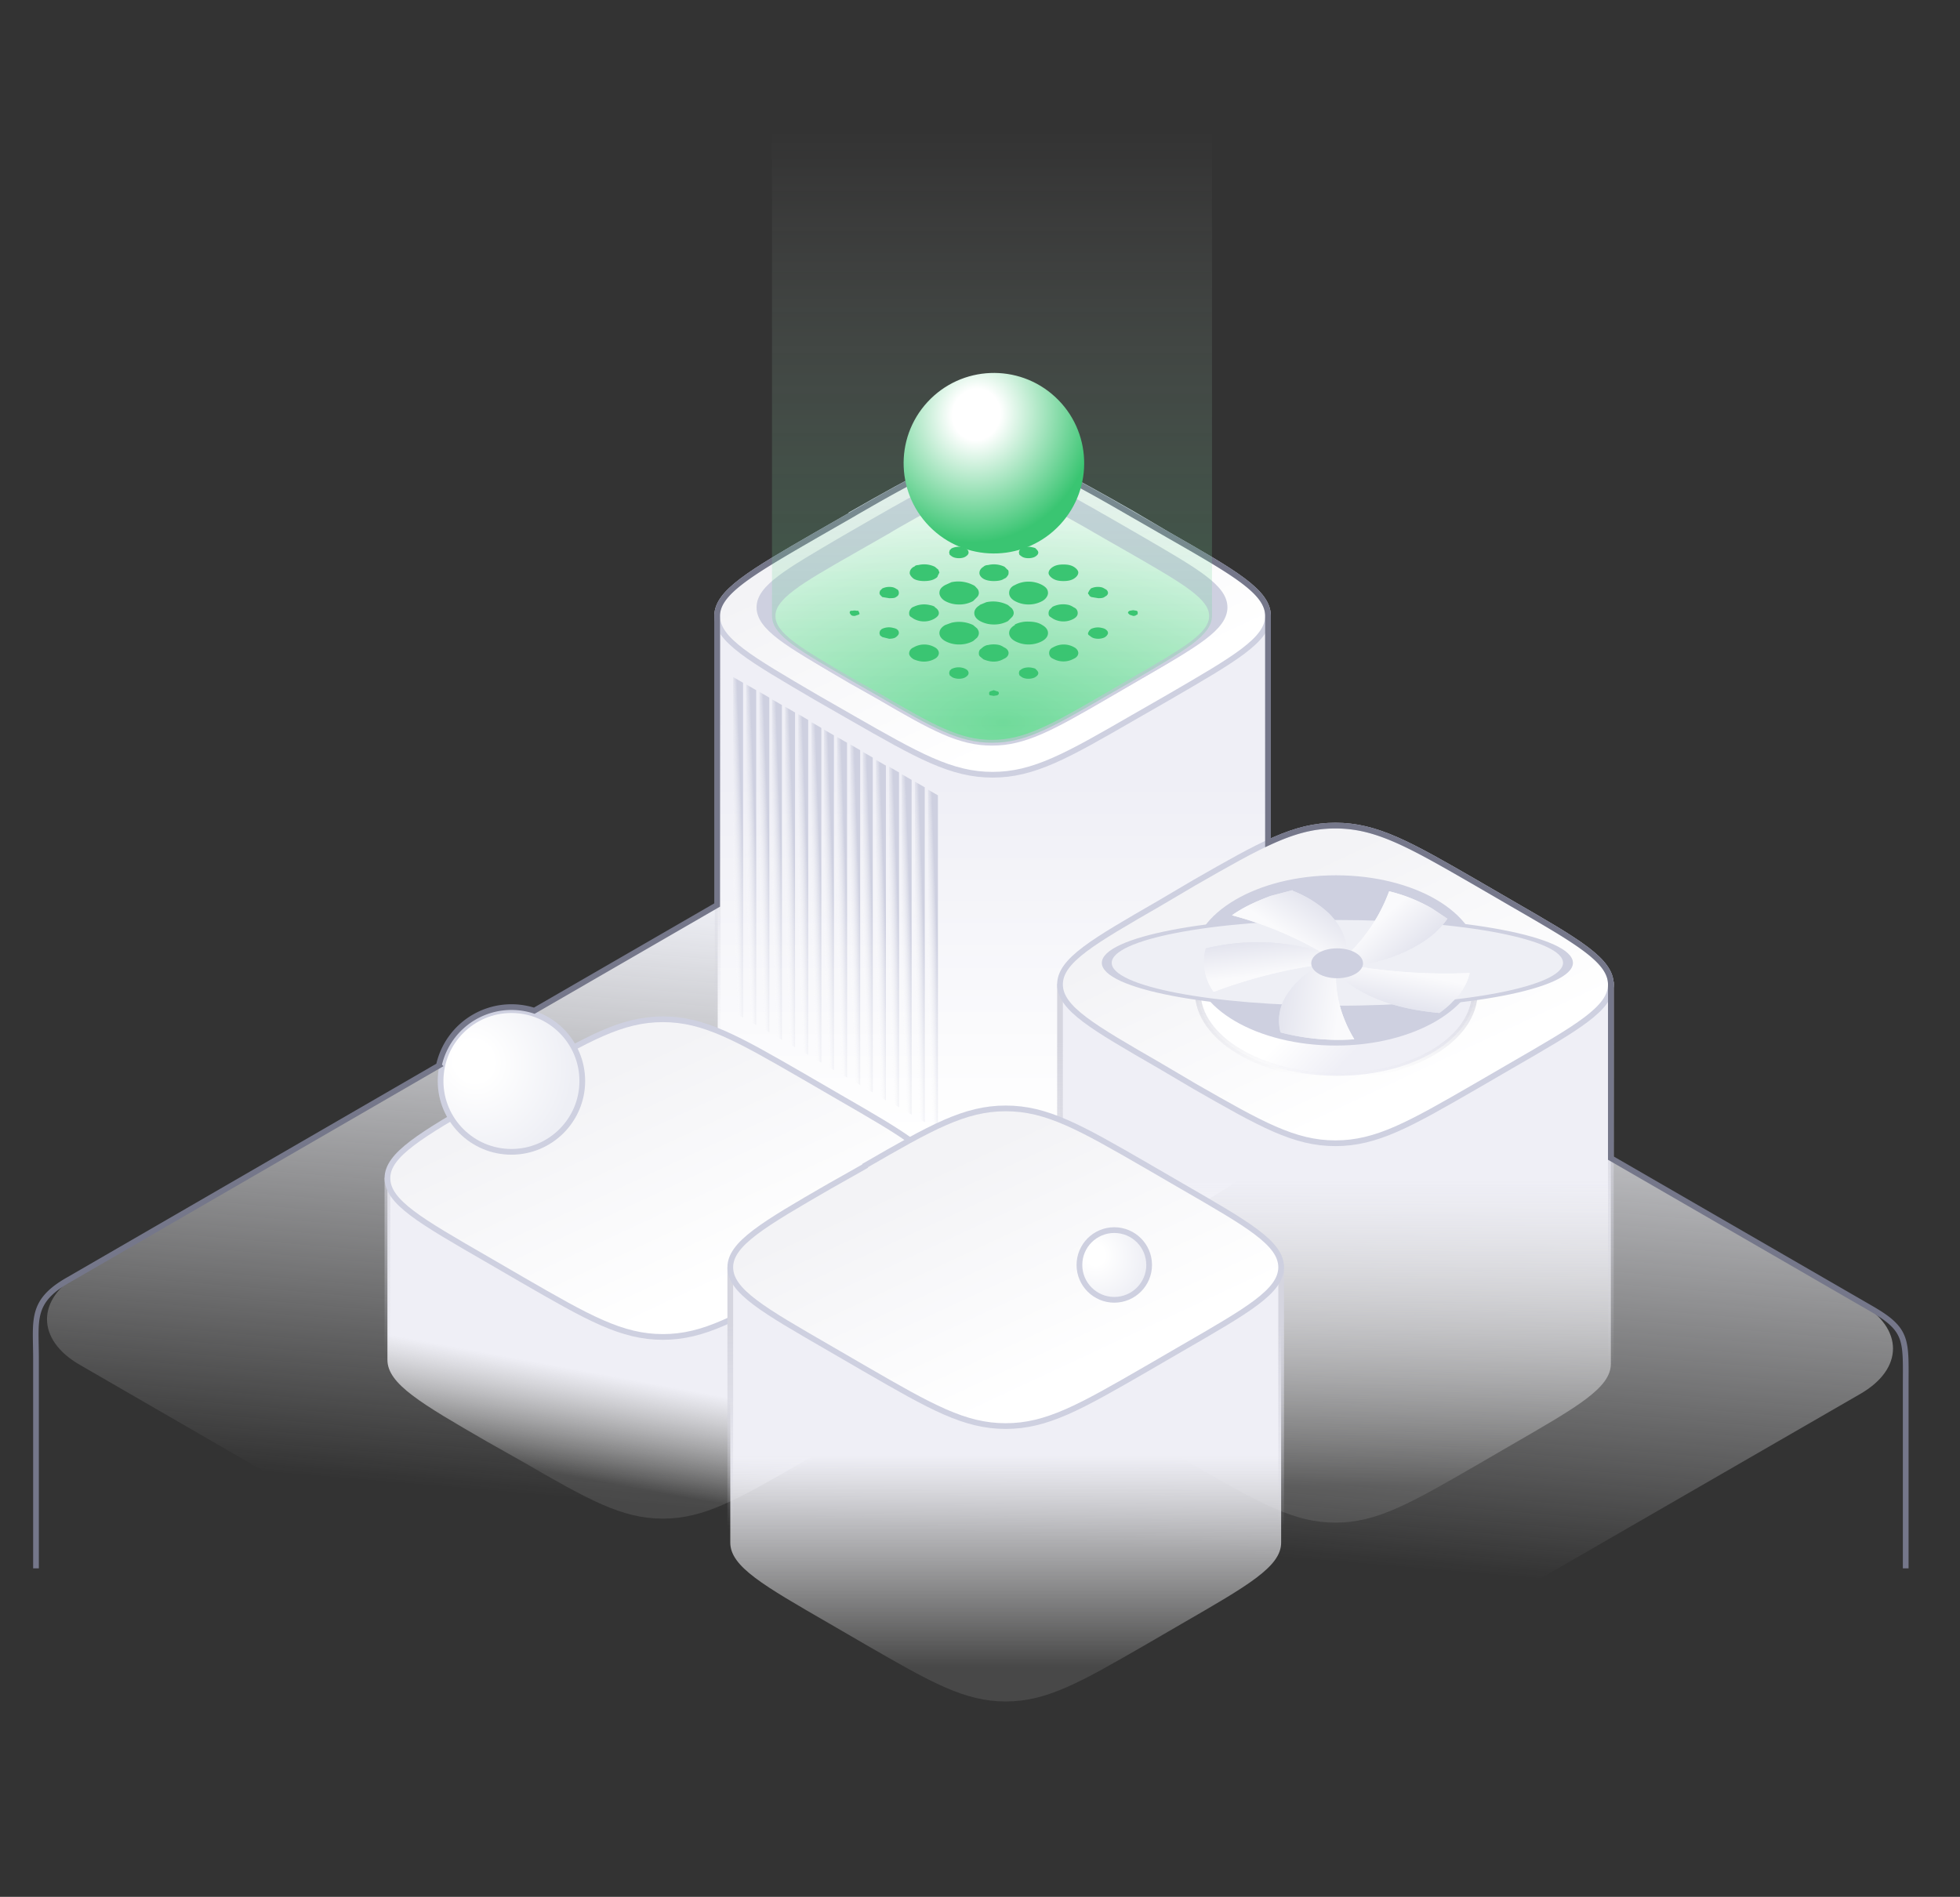 <svg xmlns="http://www.w3.org/2000/svg" fill="none" viewBox="0 0 343 332">
  <rect x="0" y="0" width="343" height="332" fill="#333333" stroke="none"/>
  <path fill="url(#a)" d="M158.4 139.4c3.8-2.2 10-2.2 13.8 0L325.5 228c7.7 4.5 7.7 11.6 0 16L181 327.4c-3.8 2.2-10 2.2-13.9 0L14 238.9c-7.7-4.4-7.7-11.6 0-16l144.5-83.5Z"/>
  <path fill="url(#b)" stroke="url(#c)" d="M149 100.7c11.6-6.7 17.5-10 24.7-10 7.2 0 13 3.3 24.6 10l23.6 7.1v92c0 4.1-5.8 7.5-17.5 14.2l-6.1 3.5c-11.6 6.7-17.4 10-24.6 10-7.2 0-13-3.3-24.7-10l-6-3.5c-11.6-6.7-17.4-10.1-17.4-14.3v-91.6l23.5-7.4Z"/>
  <path fill="url(#d)" stroke="#CED0E0" d="M149 90c11.6-6.6 17.5-10 24.7-10 7.2 0 13 3.4 24.6 10l6.1 3.6c11.7 6.7 17.5 10 17.5 14.2 0 4.2-5.8 7.5-17.5 14.3l-6.1 3.5c-11.6 6.7-17.4 10-24.6 10-7.2 0-13-3.3-24.7-10l-6.1-3.5c-11.6-6.8-17.4-10.1-17.4-14.3 0-4.1 5.8-7.5 17.4-14.2l6.1-3.5Z"/>
  <path fill="#CED0E0" stroke="#CED0E0" d="M152.8 91.3c9.8-5.6 14.7-8.5 20.8-8.5 6.1 0 11 2.9 20.8 8.5l5.2 3c9.8 5.7 14.7 8.5 14.7 12s-4.9 6.4-14.7 12l-5.2 3c-9.8 5.7-14.7 8.5-20.8 8.5-6 0-11-2.8-20.8-8.5l-5.2-3c-9.8-5.6-14.7-8.5-14.7-12s5-6.3 14.7-12l5.2-3Z"/>
  <path fill="url(#e)" stroke="#CED0E0" d="M154 93.7c9.2-5.4 13.9-8 19.6-8 5.8 0 10.4 2.6 19.7 8l4.9 2.8c9.2 5.3 13.9 8 13.9 11.3 0 3.4-4.7 6-14 11.4l-4.8 2.8c-9.3 5.4-14 8-19.7 8-5.7 0-10.4-2.6-19.6-8l-5-2.8c-9.2-5.4-13.8-8-13.8-11.4 0-3.3 4.6-6 13.9-11.3l4.9-2.8Z"/>
  <path fill="url(#f)" d="M0 0h2v58.6H0z" transform="matrix(.866 .5 0 1 128.3 118.5)"/>
  <path fill="url(#g)" d="M0 0h2v58.6H0z" transform="matrix(.866 .5 0 1 146.5 129)"/>
  <path fill="url(#h)" d="M0 0h2v58.6H0z" transform="matrix(.866 .5 0 1 137.4 123.7)"/>
  <path fill="url(#i)" d="M0 0h2v58.6H0z" transform="matrix(.866 .5 0 1 155.6 134.2)"/>
  <path fill="url(#j)" d="M0 0h2v58.6H0z" transform="matrix(.866 .5 0 1 132.9 121.1)"/>
  <path fill="url(#k)" d="M0 0h2v58.6H0z" transform="matrix(.866 .5 0 1 151 131.6)"/>
  <path fill="url(#l)" d="M0 0h2v58.6H0z" transform="matrix(.866 .5 0 1 142 126.4)"/>
  <path fill="url(#m)" d="M0 0h2v58.6H0z" transform="matrix(.866 .5 0 1 160.1 136.8)"/>
  <path fill="url(#n)" d="M0 0h2v58.6H0z" transform="matrix(.866 .5 0 1 130.6 119.8)"/>
  <path fill="url(#o)" d="M0 0h2v58.6H0z" transform="matrix(.866 .5 0 1 148.8 130.3)"/>
  <path fill="url(#p)" d="M0 0h2v58.6H0z" transform="matrix(.866 .5 0 1 139.7 125)"/>
  <path fill="url(#q)" d="M0 0h2v58.6H0z" transform="matrix(.866 .5 0 1 157.8 135.5)"/>
  <path fill="url(#r)" d="M0 0h2v58.6H0z" transform="matrix(.866 .5 0 1 135.1 122.4)"/>
  <path fill="url(#s)" d="M0 0h2v58.6H0z" transform="matrix(.866 .5 0 1 153.3 133)"/>
  <path fill="url(#t)" d="M0 0h2v58.6H0z" transform="matrix(.866 .5 0 1 144.2 127.7)"/>
  <path fill="url(#u)" d="M0 0h2v58.6H0z" transform="matrix(.866 .5 0 1 162.4 138.2)"/>
  <path fill="url(#v)" stroke="url(#w)" d="M91.4 199.1c11.6-6.7 17.4-10 24.6-10 7.2 0 13 3.3 24.6 10l23.6 7.1V238c0 4.2-5.8 7.6-17.4 14.3l-6.2 3.5c-11.6 6.7-17.4 10-24.6 10-7.2 0-13-3.3-24.6-10l-6.2-3.5c-11.6-6.7-17.4-10.1-17.4-14.3v-31.5l23.6-7.4Z"/>
  <path fill="url(#x)" stroke="#CED0E0" d="M91.4 188.4c11.6-6.7 17.4-10 24.6-10 7.2 0 13 3.3 24.6 10l6.2 3.6c11.6 6.7 17.4 10 17.4 14.2 0 4.2-5.8 7.5-17.4 14.2l-6.2 3.6c-11.6 6.7-17.4 10-24.6 10-7.2 0-13-3.3-24.6-10l-6.2-3.6c-11.6-6.7-17.4-10-17.4-14.2 0-4.1 5.8-7.5 17.4-14.2l6.2-3.6Z"/>
  <path fill="url(#y)" stroke="url(#z)" d="M209 165.2c11.7-6.7 17.5-10 24.7-10 7.2 0 13 3.3 24.6 10l23.6 7v66.5c0 4.2-5.8 7.5-17.4 14.2l-6.2 3.6c-11.6 6.7-17.4 10-24.6 10-7.2 0-13-3.3-24.7-10l-6.1-3.6c-11.6-6.7-17.4-10-17.4-14.2v-66.1l23.5-7.4Z"/>
  <path fill="url(#A)" stroke="#CED0E0" d="M209 154.5c11.7-6.7 17.5-10 24.7-10 7.2 0 13 3.3 24.6 10l6.2 3.6c11.6 6.7 17.4 10 17.4 14.2 0 4.2-5.8 7.5-17.4 14.2l-6.2 3.6c-11.6 6.7-17.4 10-24.6 10-7.2 0-13-3.3-24.7-10l-6.1-3.6c-11.6-6.7-17.4-10-17.4-14.2 0-4.2 5.8-7.5 17.4-14.2l6.1-3.6Z"/>
  <path fill="url(#B)" stroke="url(#C)" d="M151.4 214.7c11.6-6.7 17.4-10 24.6-10 7.2 0 13 3.3 24.6 10l23.6 7.1V270c0 4.2-5.8 7.5-17.4 14.2l-6.2 3.6c-11.6 6.7-17.4 10-24.6 10-7.2 0-13-3.3-24.6-10l-6.2-3.6c-11.6-6.7-17.4-10-17.4-14.2v-47.8l23.6-7.4Z"/>
  <path fill="url(#D)" stroke="#CED0E0" d="M151.4 204c11.6-6.7 17.4-10 24.6-10 7.2 0 13 3.3 24.6 10l6.2 3.6c11.6 6.7 17.4 10 17.4 14.2 0 4.2-5.8 7.5-17.4 14.2l-6.2 3.6c-11.6 6.7-17.4 10-24.6 10-7.2 0-13-3.3-24.6-10l-6.2-3.6c-11.6-6.7-17.4-10-17.4-14.2 0-4.1 5.8-7.5 17.4-14.2l6.2-3.5Z"/>
  <path fill="url(#E)" stroke="url(#F)" d="M234 188.3c13.5 0 24.1-6.6 24.1-14.7v-5.2h-48.5v5.2c0 8.1 11 14.7 24.4 14.7Z"/>
  <path fill="#CED0E0" stroke="#CED0E0" d="M233.8 153.7c-13.6 0-24.6 6.5-24.6 14.4 0 8 11 14.4 24.6 14.4 13.5 0 24.5-6.5 24.5-14.4 0-8-11-14.4-24.5-14.4Z"/>
  <ellipse cx="234.1" cy="168.5" fill="#EEEFF5" stroke="#CED0E0" rx="13.5" ry="23.3" transform="matrix(0 -.577 1.732 0 -57.8 303.6)"/>
  <path fill="url(#G)" fill-rule="evenodd" d="m253.3 160.8-2.7-1.8a28.3 28.3 0 0 0-7.5-3 29.4 29.4 0 0 1-10 13.4c5.5-.2 10.8-1.5 15-4 2.3-1.3 4-2.9 5.2-4.6Z" clip-rule="evenodd"/>
  <path fill="url(#H)" fill-rule="evenodd" d="M242.8 175.5c-5.1-1.7-8.7-4.3-10.4-7.3a98 98 0 0 0 24.8 2.1 9.9 9.9 0 0 1-3 5c-.6.7-1.4 1.3-2.3 2-3.1-.3-6.2-.8-9.1-1.8Z" clip-rule="evenodd"/>
  <path fill="url(#I)" fill-rule="evenodd" d="M224.6 175.2c1.6-3.3 5-6 9.5-7.7-.9 5 .2 9.9 2.9 14.4a40 40 0 0 1-12.9-1.2 8 8 0 0 1 .5-5.5Z" clip-rule="evenodd"/>
  <path fill="url(#J)" fill-rule="evenodd" d="M211 166.1a8 8 0 0 0-.3 2.4 9 9 0 0 0 1.7 5.1 86.9 86.9 0 0 1 23.4-5.3A38.3 38.3 0 0 0 211 166Z" clip-rule="evenodd"/>
  <path fill="url(#K)" fill-rule="evenodd" d="m226.2 155.8-3.8 1c-2.7 1-5 2.1-6.8 3.4a64.2 64.2 0 0 1 19.7 9c1-3 .2-6.3-2.7-9.3a20 20 0 0 0-6.4-4Z" clip-rule="evenodd"/>
  <path fill="url(#L)" fill-rule="evenodd" d="m253.3 160.8-2.7-1.8a28.3 28.3 0 0 0-7.5-3 29.4 29.4 0 0 1-10 13.4c5.5-.2 10.8-1.5 15-4 2.3-1.3 4-2.9 5.2-4.6Z" clip-rule="evenodd"/>
  <path fill="url(#M)" fill-rule="evenodd" d="M242.8 175.5c-5.1-1.7-8.7-4.3-10.4-7.3a98 98 0 0 0 24.8 2.1 9.9 9.9 0 0 1-3 5c-.6.7-1.4 1.3-2.3 2-3.1-.3-6.2-.8-9.1-1.8Z" clip-rule="evenodd"/>
  <path fill="url(#N)" fill-rule="evenodd" d="M224.6 175.2c1.6-3.3 5-6 9.5-7.7-.9 5 .2 9.9 2.9 14.4a40 40 0 0 1-12.9-1.2 8 8 0 0 1 .5-5.5Z" clip-rule="evenodd"/>
  <path fill="url(#O)" fill-rule="evenodd" d="M211 166.1a8 8 0 0 0-.3 2.4 9 9 0 0 0 1.7 5.1 86.9 86.9 0 0 1 23.4-5.3A38.3 38.3 0 0 0 211 166Z" clip-rule="evenodd"/>
  <path fill="url(#P)" fill-rule="evenodd" d="m226.2 155.8-3.8 1c-2.7 1-5 2.1-6.8 3.4a64.2 64.2 0 0 1 19.7 9c1-3 .2-6.3-2.7-9.3a20 20 0 0 0-6.4-4Z" clip-rule="evenodd"/>
  <circle cx="3.7" cy="3.7" r="3.7" fill="#CED0E0" transform="matrix(.866 .5 -.866 .5 234 164.9)"/>
  <circle cx="89.5" cy="189.2" r="12.4" fill="url(#Q)" stroke="#CED0E0"/>
  <circle cx="195" cy="221.4" r="6.1" fill="url(#R)" stroke="#CED0E0"/>
  <path stroke="#75778A" d="M6.3 274.5v-36.7c0-6.8-1-10 5.7-13.8l64.8-37.5a13 13 0 0 1 16.7-9.6l32-18.5v-50.6c0-4.1 5.8-7.5 17.4-14.2l6.1-3.5c11.6-6.7 17.4-10 24.7-10 7.2 0 13 3.3 24.6 10l6.1 3.5c11.7 6.7 17.5 10 17.5 14.2v39.7c4.3-2 7.8-3 11.8-3 7.2 0 13 3.3 24.6 10l6.2 3.6c11.6 6.7 17.4 10 17.4 14.2v30.4l45.5 26.3c6.6 3.8 6.1 5.5 6.1 13.9v31.6"/>
  <path fill="url(#S)" d="m193.3 122 4.9-2.8c9.2-5.4 13.9-8 13.9-11.4V23.1h-77v84.7c0 3.4 4.7 6 14 11.4l4.9 2.8c9.2 5.4 13.9 8 19.6 8 5.8 0 10.4-2.6 19.7-8Z"/>
  <path fill="#3AC572" fill-rule="evenodd" d="M184.3 99.2c.5-.3 1.1-.4 1.8-.4s1.3.1 1.8.4c.5.3.8.7.8 1 0 .4-.3.8-.8 1.1-.5.3-1.1.4-1.8.4s-1.3-.1-1.8-.4c-.5-.3-.8-.7-.8-1 0-.4.3-.8.8-1.1Zm-3-3.2a2 2 0 0 0-.6-.2 2.8 2.8 0 0 0-2 .2l-.3.3-.1.4.1.4.4.3c.3.2.7.3 1.2.3.4 0 .9-.1 1.2-.3.3-.2.5-.4.5-.7 0-.2-.2-.5-.5-.7Zm1.1 6.4a5 5 0 0 0-2.4-.6 5 5 0 0 0-2.4.6c-.7.3-1 .8-1 1.4 0 .5.3 1 1 1.4a5 5 0 0 0 2.4.6 5 5 0 0 0 2.4-.6c.7-.4 1-1 1-1.4 0-.6-.3-1-1-1.4Zm-17 0 1.1-.5a5.7 5.7 0 0 1 3.8.5c.3.1.5.4.7.6.2.2.3.5.3.8 0 .2-.1.5-.3.7l-.7.7a5 5 0 0 1-2.5.6 5 5 0 0 1-2.4-.6c-.7-.4-1-1-1-1.4 0-.6.3-1 1-1.4Zm6 3.5 1.2-.5a5.7 5.7 0 0 1 3.8.5l.7.6c.2.3.3.5.3.8 0 .2-.1.5-.3.7l-.7.7a5 5 0 0 1-2.5.6 5 5 0 0 1-2.4-.6c-.7-.4-1-.9-1-1.4 0-.5.3-1 1-1.4Zm.7-6.7c.2-.2.5-.3.8-.3a4.3 4.3 0 0 1 2.9.3l.5.5c.2.1.2.3.2.5s0 .4-.2.6a1 1 0 0 1-.6.5c-.4.3-1.1.4-1.8.4-.6 0-1.3-.1-1.8-.4-.5-.3-.7-.7-.7-1 0-.4.2-.8.7-1.1Zm1.2-6.3.6-.2c.2 0 .5 0 .6.2.2 0 .3.2.3.3l-.3.4-.6.1-.6-.1c-.2-.1-.2-.3-.2-.4 0-.1 0-.2.2-.3ZM169 96a2 2 0 0 0-.5-.2 2.8 2.8 0 0 0-2 .2l-.3.3-.1.4.1.4.4.3c.3.2.8.3 1.2.3.5 0 .9-.1 1.2-.3.3-.2.5-.4.5-.7 0-.2-.1-.5-.5-.7Zm-9 3.2c.1-.2.4-.3.7-.3a4.3 4.3 0 0 1 2.9.3l.6.5.2.5-.3.6c0 .2-.3.4-.5.5-.5.3-1.2.4-1.9.4-.6 0-1.3-.1-1.8-.4-.4-.3-.7-.7-.7-1 0-.4.2-.8.7-1.1Zm-3.1 3.9a2 2 0 0 0-.6-.3 2.9 2.9 0 0 0-1.9.2l-.4.4-.1.4.1.3.4.4 1.2.2c.5 0 1 0 1.2-.2.4-.2.5-.5.5-.7 0-.3-.1-.6-.4-.7Zm-8 3.8h.3a1.4 1.4 0 0 1 .7 0h.3l.1.2.1.2v.2l-.2.1-.6.2c-.3 0-.5 0-.7-.2l-.2-.3c0-.2 0-.3.2-.4Zm8 3.2a2 2 0 0 0-.6-.2 2.8 2.8 0 0 0-2 .2l-.3.3-.1.4.1.4.4.3 1.2.3c.5 0 1-.1 1.2-.3.3-.2.5-.5.5-.7 0-.3-.1-.5-.4-.7Zm3 3.2a3.7 3.7 0 0 1 3.7 0c.4.2.7.6.7 1s-.3.8-.7 1c-.5.3-1.2.5-1.9.5s-1.3-.2-1.8-.4c-.5-.3-.8-.7-.8-1 0-.5.3-.9.8-1.1Zm9.1 3.8a2 2 0 0 0-.5-.2 2.8 2.8 0 0 0-2 .2l-.3.3-.1.4.1.4.4.3c.3.2.8.3 1.2.3.5 0 .9-.1 1.2-.3.3-.2.5-.4.5-.7 0-.2-.1-.5-.5-.7Zm4.3 3.9.6-.2.6.2c.2 0 .3.2.3.3 0 .2-.1.3-.3.4l-.6.1-.6-.1c-.2 0-.2-.2-.2-.4 0 0 0-.2.2-.3Zm8-3.9a2 2 0 0 0-.6-.2 2.9 2.9 0 0 0-1.4 0 2 2 0 0 0-.5.2l-.4.3-.1.4.1.4.4.3c.3.2.7.3 1.2.3.4 0 .9-.1 1.2-.3.3-.2.5-.4.5-.7 0-.2-.2-.5-.5-.7Zm3-3.8a3.7 3.7 0 0 1 3.7 0c.4.2.7.6.7 1s-.3.8-.8 1a3.7 3.7 0 0 1-3.6 0c-.5-.2-.7-.6-.7-1s.2-.8.7-1Zm9.1-3.2a2 2 0 0 0-.6-.2 2.8 2.8 0 0 0-1.9.2l-.3.3-.2.4c0 .1 0 .3.2.4l.4.3c.3.2.7.3 1.2.3.4 0 .9-.1 1.2-.3.3-.2.5-.5.5-.7 0-.3-.2-.5-.5-.7Zm5.5-2.5c.2 0 .2-.2.2-.3 0-.2 0-.3-.2-.4l-.6-.1-.6.1c-.2.1-.3.2-.3.4l.3.3.6.2c.2 0 .4 0 .6-.2Zm-5.5-4.5a2 2 0 0 0-.6-.3 2.9 2.9 0 0 0-1.9.2l-.3.4-.2.4s0 .2.2.3c0 .2.2.3.4.4l1.2.2c.4 0 .9 0 1.2-.3.3-.1.5-.4.5-.6 0-.3-.2-.6-.5-.7Zm-29.8 3.1a3 3 0 0 0-.9-.3 4.2 4.2 0 0 0-2.8.3 1 1 0 0 0-.6.5 1 1 0 0 0-.2.6c0 .2 0 .4.2.6l.6.4a3.7 3.7 0 0 0 3.6 0c.5-.3.8-.6.8-1s-.3-.8-.7-1Zm1.8 3.2 1.1-.4a5.7 5.7 0 0 1 3.8.4l.7.6c.2.3.3.5.3.8 0 .3-.1.5-.3.8l-.7.6a5 5 0 0 1-2.5.6 5 5 0 0 1-2.4-.6c-.7-.4-1-.9-1-1.4 0-.5.3-1 1-1.4Zm10.3 3.9a3 3 0 0 0-.8-.4 4.3 4.3 0 0 0-2 0c-.3 0-.6.2-.8.3l-.6.5a1 1 0 0 0-.2.6c0 .2 0 .4.2.6l.6.5c.5.2 1.1.4 1.8.4s1.3-.2 1.8-.5c.5-.2.8-.6.8-1s-.3-.8-.8-1Zm1.9-4a5 5 0 0 1 2.4-.5c1 0 1.8.2 2.4.6.7.4 1 .9 1 1.4 0 .5-.3 1-1 1.4a5 5 0 0 1-2.4.6 5 5 0 0 1-2.4-.6c-.7-.4-1-.9-1-1.4 0-.5.3-1 1-1.4Zm10.3-3a3 3 0 0 0-.8-.4 4.2 4.2 0 0 0-2.9.3l-.5.5a1 1 0 0 0-.2.6c0 .2 0 .4.2.6l.6.4a3.7 3.7 0 0 0 3.6 0c.5-.3.7-.6.7-1s-.2-.8-.7-1Z" clip-rule="evenodd"/>
  <circle cx="174" cy="81.1" r="15.8" fill="url(#T)" transform="rotate(42.7 174 81)"/>
  <defs>
    <linearGradient id="a" x1="168.7" x2="159.9" y1="162.3" y2="267.2" gradientUnits="userSpaceOnUse">
      <stop stop-color="#EEEFF5"/>
      <stop offset="1" stop-color="#FAFAFC" stop-opacity="0"/>
    </linearGradient>
    <linearGradient id="b" x1="173.7" x2="173.7" y1="136.6" y2="198.3" gradientUnits="userSpaceOnUse">
      <stop stop-color="#EFEFF6"/>
      <stop offset="1" stop-color="#fff"/>
    </linearGradient>
    <linearGradient id="c" x1="173.7" x2="173.7" y1="117.6" y2="212.7" gradientUnits="userSpaceOnUse">
      <stop stop-color="#D5D5DF"/>
      <stop offset=".7" stop-color="#D5D5DF" stop-opacity="0"/>
    </linearGradient>
    <linearGradient id="d" x1="127.3" x2="145.5" y1="106" y2="144.9" gradientUnits="userSpaceOnUse">
      <stop stop-color="#F3F3F6"/>
      <stop offset="1" stop-color="#fff"/>
    </linearGradient>
    <linearGradient id="f" x1=".8" x2="3.2" y1="58.3" y2="58.2" gradientUnits="userSpaceOnUse">
      <stop stop-color="#fff" stop-opacity="0"/>
      <stop offset="1" stop-color="#CED0E0"/>
    </linearGradient>
    <linearGradient id="g" x1=".8" x2="3.2" y1="58.3" y2="58.2" gradientUnits="userSpaceOnUse">
      <stop stop-color="#fff" stop-opacity="0"/>
      <stop offset="1" stop-color="#CED0E0"/>
    </linearGradient>
    <linearGradient id="h" x1=".8" x2="3.2" y1="58.3" y2="58.2" gradientUnits="userSpaceOnUse">
      <stop stop-color="#fff" stop-opacity="0"/>
      <stop offset="1" stop-color="#CED0E0"/>
    </linearGradient>
    <linearGradient id="i" x1=".8" x2="3.2" y1="58.3" y2="58.2" gradientUnits="userSpaceOnUse">
      <stop stop-color="#fff" stop-opacity="0"/>
      <stop offset="1" stop-color="#CED0E0"/>
    </linearGradient>
    <linearGradient id="j" x1=".8" x2="3.2" y1="58.3" y2="58.2" gradientUnits="userSpaceOnUse">
      <stop stop-color="#fff" stop-opacity="0"/>
      <stop offset="1" stop-color="#CED0E0"/>
    </linearGradient>
    <linearGradient id="k" x1=".8" x2="3.2" y1="58.3" y2="58.2" gradientUnits="userSpaceOnUse">
      <stop stop-color="#fff" stop-opacity="0"/>
      <stop offset="1" stop-color="#CED0E0"/>
    </linearGradient>
    <linearGradient id="l" x1=".8" x2="3.2" y1="58.3" y2="58.2" gradientUnits="userSpaceOnUse">
      <stop stop-color="#fff" stop-opacity="0"/>
      <stop offset="1" stop-color="#CED0E0"/>
    </linearGradient>
    <linearGradient id="m" x1=".8" x2="3.2" y1="58.3" y2="58.2" gradientUnits="userSpaceOnUse">
      <stop stop-color="#fff" stop-opacity="0"/>
      <stop offset="1" stop-color="#CED0E0"/>
    </linearGradient>
    <linearGradient id="n" x1=".8" x2="3.2" y1="58.3" y2="58.2" gradientUnits="userSpaceOnUse">
      <stop stop-color="#fff" stop-opacity="0"/>
      <stop offset="1" stop-color="#CED0E0"/>
    </linearGradient>
    <linearGradient id="o" x1=".8" x2="3.2" y1="58.3" y2="58.2" gradientUnits="userSpaceOnUse">
      <stop stop-color="#fff" stop-opacity="0"/>
      <stop offset="1" stop-color="#CED0E0"/>
    </linearGradient>
    <linearGradient id="p" x1=".8" x2="3.2" y1="58.3" y2="58.2" gradientUnits="userSpaceOnUse">
      <stop stop-color="#fff" stop-opacity="0"/>
      <stop offset="1" stop-color="#CED0E0"/>
    </linearGradient>
    <linearGradient id="q" x1=".8" x2="3.2" y1="58.3" y2="58.2" gradientUnits="userSpaceOnUse">
      <stop stop-color="#fff" stop-opacity="0"/>
      <stop offset="1" stop-color="#CED0E0"/>
    </linearGradient>
    <linearGradient id="r" x1=".8" x2="3.2" y1="58.3" y2="58.2" gradientUnits="userSpaceOnUse">
      <stop stop-color="#fff" stop-opacity="0"/>
      <stop offset="1" stop-color="#CED0E0"/>
    </linearGradient>
    <linearGradient id="s" x1=".8" x2="3.2" y1="58.3" y2="58.2" gradientUnits="userSpaceOnUse">
      <stop stop-color="#fff" stop-opacity="0"/>
      <stop offset="1" stop-color="#CED0E0"/>
    </linearGradient>
    <linearGradient id="t" x1=".8" x2="3.2" y1="58.3" y2="58.2" gradientUnits="userSpaceOnUse">
      <stop stop-color="#fff" stop-opacity="0"/>
      <stop offset="1" stop-color="#CED0E0"/>
    </linearGradient>
    <linearGradient id="u" x1=".8" x2="3.2" y1="58.3" y2="58.2" gradientUnits="userSpaceOnUse">
      <stop stop-color="#fff" stop-opacity="0"/>
      <stop offset="1" stop-color="#CED0E0"/>
    </linearGradient>
    <linearGradient id="v" x1="119.4" x2="116" y1="243.1" y2="261.4" gradientUnits="userSpaceOnUse">
      <stop stop-color="#EFEFF6"/>
      <stop offset="1" stop-color="#fff" stop-opacity=".1"/>
    </linearGradient>
    <linearGradient id="w" x1="118.1" x2="104.2" y1="206.8" y2="249.2" gradientUnits="userSpaceOnUse">
      <stop stop-color="#D5D5DF"/>
      <stop offset="1" stop-color="#D5D5DF" stop-opacity="0"/>
    </linearGradient>
    <linearGradient id="x" x1="69.6" x2="87.8" y1="204.4" y2="243.3" gradientUnits="userSpaceOnUse">
      <stop stop-color="#F3F3F6"/>
      <stop offset="1" stop-color="#fff"/>
    </linearGradient>
    <linearGradient id="y" x1="234.1" x2="234.1" y1="200.3" y2="260.1" gradientUnits="userSpaceOnUse">
      <stop offset=".1" stop-color="#EFEFF6"/>
      <stop offset="1" stop-color="#fff" stop-opacity=".1"/>
    </linearGradient>
    <linearGradient id="z" x1="233.7" x2="233.7" y1="182.1" y2="277.2" gradientUnits="userSpaceOnUse">
      <stop stop-color="#D5D5DF"/>
      <stop offset=".6" stop-color="#D5D5DF" stop-opacity="0"/>
    </linearGradient>
    <linearGradient id="A" x1="187.3" x2="205.5" y1="170.5" y2="209.4" gradientUnits="userSpaceOnUse">
      <stop stop-color="#F3F3F6"/>
      <stop offset="1" stop-color="#fff"/>
    </linearGradient>
    <linearGradient id="B" x1="176.4" x2="176.4" y1="238.7" y2="291.9" gradientUnits="userSpaceOnUse">
      <stop offset=".3" stop-color="#EFEFF6"/>
      <stop offset="1" stop-color="#fff" stop-opacity=".1"/>
    </linearGradient>
    <linearGradient id="C" x1="176.1" x2="176.1" y1="231.6" y2="291.6" gradientUnits="userSpaceOnUse">
      <stop stop-color="#D5D5DF"/>
      <stop offset=".6" stop-color="#D5D5DF" stop-opacity="0"/>
    </linearGradient>
    <linearGradient id="D" x1="129.7" x2="147.8" y1="220" y2="258.9" gradientUnits="userSpaceOnUse">
      <stop stop-color="#F3F3F6"/>
      <stop offset="1" stop-color="#fff"/>
    </linearGradient>
    <linearGradient id="E" x1="240.1" x2="232.2" y1="180.9" y2="173.4" gradientUnits="userSpaceOnUse">
      <stop stop-color="#EFEFF6"/>
      <stop offset="1" stop-color="#fff"/>
    </linearGradient>
    <linearGradient id="F" x1="235.1" x2="234.8" y1="169.1" y2="188.3" gradientUnits="userSpaceOnUse">
      <stop stop-color="#D5D5DF"/>
      <stop offset="1" stop-color="#D5D5DF" stop-opacity="0"/>
    </linearGradient>
    <linearGradient id="G" x1="239.3" x2="244.7" y1="162.8" y2="169.1" gradientUnits="userSpaceOnUse">
      <stop stop-color="#FAFAFC"/>
      <stop offset="1" stop-color="#E3E4EE"/>
    </linearGradient>
    <linearGradient id="H" x1="245" x2="243.8" y1="170" y2="176.2" gradientUnits="userSpaceOnUse">
      <stop stop-color="#FAFAFC"/>
      <stop offset="1" stop-color="#E3E4EE"/>
    </linearGradient>
    <linearGradient id="I" x1="234.5" x2="224" y1="175" y2="173.7" gradientUnits="userSpaceOnUse">
      <stop stop-color="#FAFAFC"/>
      <stop offset="1" stop-color="#E3E4EE"/>
    </linearGradient>
    <linearGradient id="J" x1="223.3" x2="222.6" y1="170.4" y2="164.3" gradientUnits="userSpaceOnUse">
      <stop stop-color="#FAFAFC"/>
      <stop offset="1" stop-color="#E3E4EE"/>
    </linearGradient>
    <linearGradient id="K" x1="225.8" x2="230.2" y1="164.1" y2="157.6" gradientUnits="userSpaceOnUse">
      <stop stop-color="#FAFAFC"/>
      <stop offset="1" stop-color="#E3E4EE"/>
    </linearGradient>
    <linearGradient id="L" x1="239.3" x2="244.7" y1="162.8" y2="169.1" gradientUnits="userSpaceOnUse">
      <stop stop-color="#FAFAFC"/>
      <stop offset="1" stop-color="#E3E4EE"/>
    </linearGradient>
    <linearGradient id="M" x1="245" x2="243.8" y1="170" y2="176.2" gradientUnits="userSpaceOnUse">
      <stop stop-color="#FAFAFC"/>
      <stop offset="1" stop-color="#E3E4EE"/>
    </linearGradient>
    <linearGradient id="N" x1="234.5" x2="224" y1="175" y2="173.7" gradientUnits="userSpaceOnUse">
      <stop stop-color="#FAFAFC"/>
      <stop offset="1" stop-color="#E3E4EE"/>
    </linearGradient>
    <linearGradient id="O" x1="223.3" x2="222.6" y1="170.4" y2="164.3" gradientUnits="userSpaceOnUse">
      <stop stop-color="#FAFAFC"/>
      <stop offset="1" stop-color="#E3E4EE"/>
    </linearGradient>
    <linearGradient id="P" x1="225.8" x2="230.2" y1="164.1" y2="157.6" gradientUnits="userSpaceOnUse">
      <stop stop-color="#FAFAFC"/>
      <stop offset="1" stop-color="#E3E4EE"/>
    </linearGradient>
    <linearGradient id="S" x1="173.8" x2="173.8" y1="131.1" y2="22.8" gradientUnits="userSpaceOnUse">
      <stop stop-color="#3AC572" stop-opacity=".3"/>
      <stop offset="1" stop-color="#fff" stop-opacity="0"/>
    </linearGradient>
    <radialGradient id="e" cx="0" cy="0" r="1" gradientTransform="matrix(.605 -38.527 76.334 1.199 175.6 126.4)" gradientUnits="userSpaceOnUse">
      <stop stop-color="#83E2A9"/>
      <stop offset="1" stop-color="#fff"/>
    </radialGradient>
    <radialGradient id="Q" cx="0" cy="0" r="1" gradientTransform="matrix(9.184 15.958 -14.791 8.512 82.9 185.7)" gradientUnits="userSpaceOnUse">
      <stop offset=".2" stop-color="#fff"/>
      <stop offset="1" stop-color="#EEEFF5"/>
    </radialGradient>
    <radialGradient id="R" cx="0" cy="0" r="1" gradientTransform="matrix(4.704 8.174 -7.576 4.36 191.6 219.6)" gradientUnits="userSpaceOnUse">
      <stop offset=".2" stop-color="#fff"/>
      <stop offset="1" stop-color="#EEEFF5"/>
    </radialGradient>
    <radialGradient id="T" cx="0" cy="0" r="1" gradientTransform="rotate(60.1 16.5 181.9) scale(22.454 20.811)" gradientUnits="userSpaceOnUse">
      <stop offset=".2" stop-color="#fff"/>
      <stop offset="1" stop-color="#3AC572"/>
    </radialGradient>
  </defs>
</svg>

